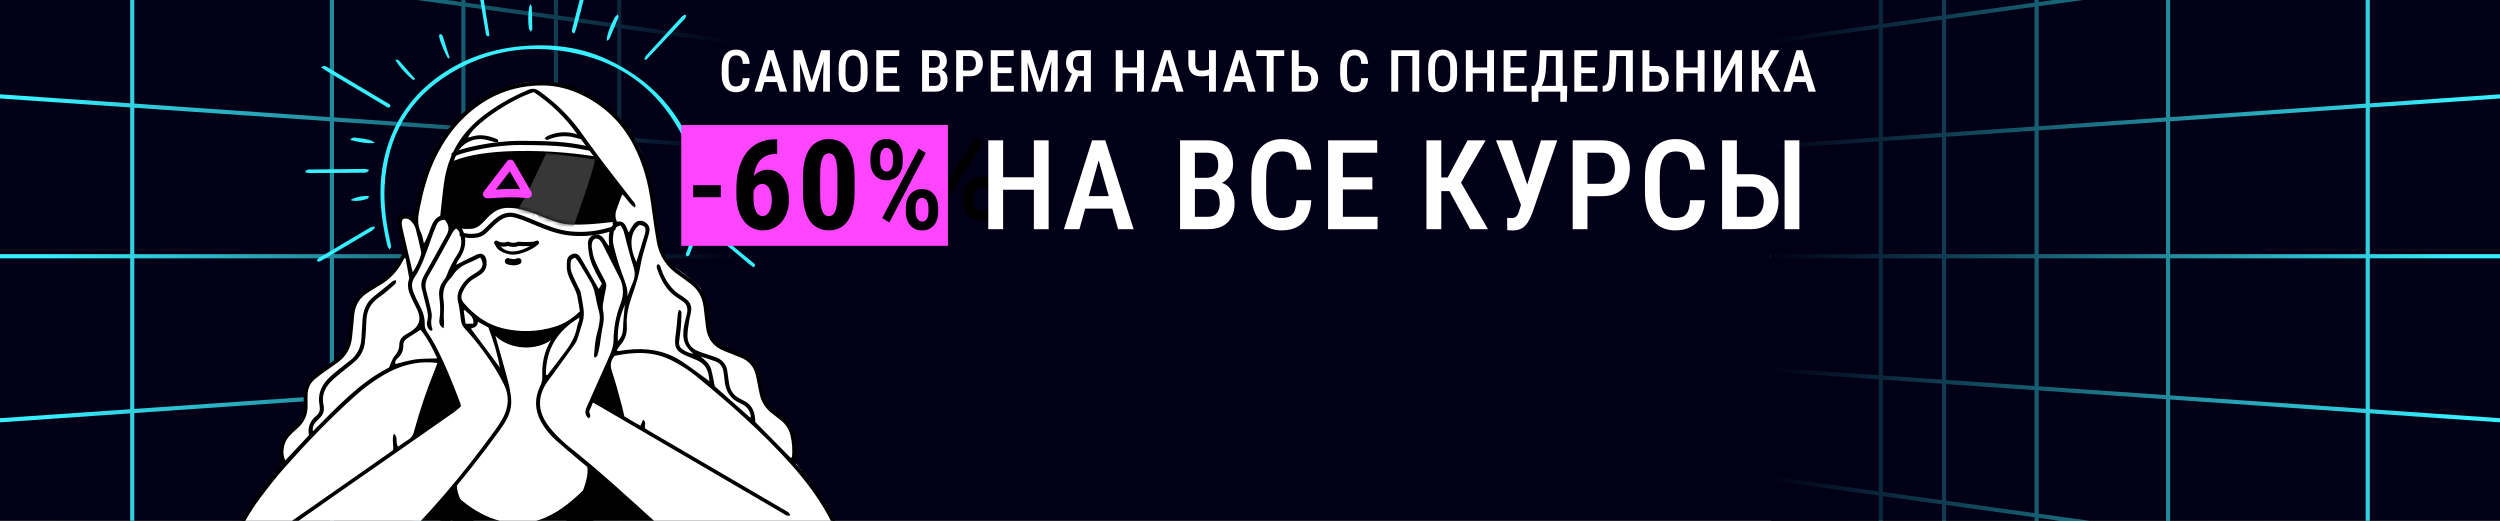 <?xml version="1.0" encoding="UTF-8"?> <svg xmlns="http://www.w3.org/2000/svg" width="600" height="125" viewBox="0 0 600 125" fill="none"><rect x="0" y="0" width="600" height="125" fill="#808080" stroke="none"/> <g clip-path="url(#clip0_526_418)"> <rect width="600" height="125" fill="#020016"></rect> <line x1="-102" y1="61.498" x2="175" y2="61.498" stroke="#37F0FF"></line> <line y1="-0.5" x2="277.286" y2="-0.5" transform="matrix(0.998 0.069 -0.04 0.999 -102 16.582)" stroke="#37F0FF"></line> <line y1="-0.5" x2="278.139" y2="-0.5" transform="matrix(0.99 0.138 -0.079 0.997 -100.831 -28)" stroke="#37F0FF"></line> <line y1="-0.5" x2="278.139" y2="-0.5" transform="matrix(0.99 -0.138 -0.079 -0.997 -100.831 152.773)" stroke="#37F0FF"></line> <line y1="-0.5" x2="277.286" y2="-0.5" transform="matrix(0.998 -0.069 -0.04 -0.999 -102 107.415)" stroke="#37F0FF"></line> <line x1="31.741" y1="-1.683" x2="31.741" y2="125.259" stroke="#37F0FF"></line> <line x1="79.66" y1="-1.683" x2="79.66" y2="125.259" stroke="#37F0FF"></line> <line x1="111.217" y1="-1.683" x2="111.217" y2="125.259" stroke="#37F0FF"></line> <line x1="133.424" y1="-1.683" x2="133.424" y2="125.259" stroke="#37F0FF"></line> <line x1="148.618" y1="-1.683" x2="148.618" y2="125.259" stroke="#37F0FF"></line> <rect x="10.203" y="-1.683" width="164.797" height="126.942" fill="url(#paint0_linear_526_418)"></rect> <path d="M145.894 14.325C139.288 11.205 132.205 10.421 124.95 11.11C117.976 11.771 111.552 13.971 105.774 17.96C98.999 22.634 94.565 28.957 92.473 36.928C90.545 44.333 91.243 51.668 92.959 58.985C93.025 59.264 93.259 59.502 93.506 59.908C93.693 59.56 93.88 59.369 93.88 59.198C93.818 58.736 93.728 58.277 93.611 57.826C92.675 53.468 92.078 49.073 92.312 44.606C92.928 32.837 98.06 23.664 108.211 17.529C116.892 12.286 126.367 10.704 136.276 12.445C150.637 14.969 160.303 23.451 165.69 36.859C167.749 41.983 168.389 47.369 167.142 52.822C166.581 55.271 165.688 57.644 164.956 60.054C164.816 60.513 164.366 60.946 164.799 61.502C165.36 61.56 165.482 61.127 165.626 60.753C166.152 59.354 166.714 57.966 167.172 56.547C168.649 51.977 169.181 47.294 168.213 42.573C165.514 29.427 157.95 20.014 145.894 14.325Z" fill="#37F0FF"></path> <path d="M82.556 19.545C85.803 21.479 89.045 23.419 92.3 25.339C92.705 25.577 93.098 26.073 93.672 25.635C93.779 24.989 93.229 24.869 92.858 24.648C88.094 21.799 83.325 18.957 78.55 16.123C78.35 16.004 78.148 15.826 77.936 15.809C77.725 15.792 77.502 15.946 77.032 16.114C77.612 16.522 77.968 16.803 78.342 17.035C79.746 17.88 81.154 18.704 82.556 19.545Z" fill="#37F0FF"></path> <path d="M115.724 2.807C115.984 4.375 116.219 5.946 116.512 7.504C116.599 7.955 116.497 8.569 117.179 8.762C117.289 8.663 117.484 8.558 117.473 8.485C116.665 3.367 115.845 -1.746 115.013 -6.852C114.957 -7.193 114.785 -7.515 114.611 -8C113.826 -7.449 114.115 -6.908 114.188 -6.451C114.684 -3.361 115.208 -0.279 115.724 2.807Z" fill="#37F0FF"></path> <path d="M88.864 54.602C84.759 57.01 80.663 59.433 76.578 61.871C76.34 62.012 76.194 62.308 76.016 62.517C76.458 63.016 76.785 62.759 77.098 62.574C81.156 60.18 85.212 57.781 89.265 55.375C89.545 55.21 89.748 54.914 89.985 54.68L89.815 54.362C89.497 54.439 89.134 54.442 88.864 54.602Z" fill="#37F0FF"></path> <path d="M137.83 8.054C138.002 7.601 138.191 7.198 138.309 6.773C138.661 5.515 138.99 4.249 139.314 2.983C140.035 0.179 140.749 -2.63 141.456 -5.444C141.557 -5.852 141.903 -6.349 141.057 -6.714C140.868 -6.32 140.703 -5.915 140.561 -5.502C140.112 -3.882 139.683 -2.257 139.264 -0.633C138.624 1.854 137.996 4.344 137.364 6.833C137.255 7.281 137.014 7.745 137.83 8.054Z" fill="#37F0FF"></path> <path d="M74.676 41.538C78.73 41.519 82.786 41.492 86.843 41.457C87.214 41.476 87.587 41.45 87.953 41.38C88.157 41.328 88.31 41.082 88.61 40.818C88.179 40.685 87.926 40.538 87.674 40.539C83.151 40.572 78.63 40.619 74.111 40.682C73.839 40.682 73.568 40.886 73.296 40.994C73.323 41.142 73.347 41.288 73.371 41.436C73.808 41.468 74.242 41.539 74.676 41.538Z" fill="#37F0FF"></path> <path d="M155.107 14.344C158.15 11.131 161.183 7.907 164.205 4.672C164.43 4.43 164.557 4.095 164.73 3.803L164.393 3.485C164.114 3.672 163.784 3.827 163.56 4.071C160.71 7.161 157.869 10.261 155.037 13.37C154.85 13.582 154.762 13.895 154.605 14.206C154.862 14.281 155.064 14.397 155.107 14.344Z" fill="#37F0FF"></path> <path d="M183.496 40.693C176.537 40.118 171.079 40.004 169.871 40.577C170.42 40.764 170.689 40.929 170.972 40.951C171.62 41.02 172.282 41.032 172.926 41.062C176.419 41.228 179.912 41.401 183.408 41.554C183.829 41.573 184.353 41.762 184.584 41.18C184.363 40.642 183.902 40.727 183.496 40.693Z" fill="#37F0FF"></path> <path d="M180.86 63.134C177.545 60.398 174.225 57.667 170.901 54.941C170.687 54.768 170.36 54.736 170.015 54.615C169.995 54.894 169.927 55.092 169.985 55.143C173.23 57.889 176.477 60.622 179.728 63.341C180.102 63.654 180.527 63.903 180.9 64.169C181.446 63.649 181.156 63.379 180.86 63.134Z" fill="#37F0FF"></path> <path d="M99.383 19.286C99.443 19.12 99.595 18.882 99.541 18.82C98.263 17.34 96.968 15.874 95.655 14.423C95.546 14.305 95.256 14.354 94.854 14.298C95.498 15.695 98.328 18.762 99.383 19.286Z" fill="#37F0FF"></path> <path d="M146.279 9.294C147.02 7.586 147.742 5.869 148.445 4.142C148.497 4.017 148.368 3.816 148.258 3.447C147.941 3.769 147.679 3.942 147.546 4.183C146.369 6.339 145.517 8.741 145.632 9.829C145.967 9.567 146.21 9.466 146.279 9.294Z" fill="#37F0FF"></path> <path d="M127.398 7.638C127.595 7.297 127.76 7.146 127.758 6.996C127.733 5.188 127.69 3.378 127.629 1.565C127.629 1.419 127.441 1.28 127.254 1.003C126.783 1.9 126.637 4.964 126.927 6.745C126.975 7.011 127.187 7.245 127.398 7.638Z" fill="#37F0FF"></path> <path d="M107.601 14.065C107.707 13.99 107.921 13.878 107.909 13.841C107.432 12.292 106.944 10.749 106.431 9.213C106.294 8.799 106.272 8.264 105.566 8.149C105.499 8.337 105.347 8.539 105.379 8.711C105.515 9.835 107.065 13.515 107.601 14.065Z" fill="#37F0FF"></path> <path d="M175.436 32.489C173.379 32.45 171.322 32.584 169.287 32.89C169.263 33.021 169.241 33.15 169.218 33.281C169.405 33.393 169.592 33.612 169.763 33.605C171.438 33.521 173.113 33.418 174.785 33.266C174.948 33.251 175.084 32.923 175.436 32.489Z" fill="#37F0FF"></path> <path d="M84.04 33.592C86.109 34.077 87.982 34.529 89.97 34.313C89.369 33.645 88.098 33.336 85.51 33.075C85.087 33.032 84.598 32.811 84.04 33.592Z" fill="#37F0FF"></path> <path d="M176.146 48.199C175.547 47.637 172.825 46.701 171.584 46.598C171.365 46.581 171.129 46.763 170.852 46.873C171.453 47.435 174.171 48.371 175.416 48.474C175.635 48.491 175.869 48.307 176.146 48.199Z" fill="#37F0FF"></path> <path d="M84.136 48.008C84.903 48.4 86.878 48.231 88.173 47.692C88.36 47.615 88.462 47.343 88.639 47.115C87.483 46.849 85.163 47.313 84.136 48.008Z" fill="#37F0FF"></path> <path d="M129.171 19.663C115.219 19.663 105.116 32.291 101.508 44.319L100.305 49.731L99.704 53.339L97.298 52.136H96.697L96.096 53.339L97.298 60.556C96.497 61.959 94.171 65.006 93.69 65.968C93.209 66.93 89.28 69.175 87.075 70.178C86.674 70.779 85.752 72.343 85.271 73.786C84.79 75.229 83.868 80 83.467 82.205L82.264 85.212L78.055 88.219L74.446 91.827C73.965 92.308 73.444 95.235 73.244 96.638C73.043 98.041 72.642 100.847 72.041 101.449C71.701 101.789 69.836 104.055 68.433 105.057C68.232 105.458 68.312 106.5 67.831 107.462C67.35 108.425 67.831 110.67 68.433 111.672L62.419 118.888L57.007 127.909L54.601 135.125C54.401 136.729 54.12 140.778 57.007 144.146C59.893 147.514 63.221 148.356 64.223 148.356C66.428 148.155 71.199 147.634 72.642 147.153C74.086 146.672 78.856 144.146 81.061 142.943L88.879 137.531L159.841 128.51L162.848 130.916C165.654 133.321 172.47 138.734 177.28 141.139C182.091 143.545 188.506 144.948 191.112 145.349L194.119 144.747L197.126 144.146L200.133 142.943L201.335 139.936L202.538 136.328C204.462 133.442 199.331 123.499 196.524 118.888L190.511 110.469V104.456C190.511 103.493 188.506 101.248 187.504 100.246C186.501 99.444 184.377 97.6 183.896 96.638C183.414 95.676 182.893 94.232 182.693 93.631C182.292 92.027 181.25 88.459 180.287 87.016C179.325 85.573 176.679 84.811 175.476 84.61C174.675 84.009 172.71 82.686 171.267 82.205C169.824 81.724 169.463 77.594 169.463 75.59C169.062 73.986 168.26 70.538 168.26 69.576C168.26 68.614 163.449 65.166 161.044 63.562L158.037 58.752L156.233 46.123L153.827 36.501C151.422 30.888 143.123 19.663 129.171 19.663Z" fill="white"></path> <path d="M119.208 58.241C119.384 58.365 119.61 58.453 119.724 58.616C120.986 60.453 122.802 60.597 124.701 60.114C125.765 59.844 126.749 59.255 127.762 58.803C128.121 58.64 128.269 58.273 128.866 57.96C128.771 58.478 129.144 58.209 129.144 58.516C129.144 59.073 124.927 61.641 122.186 61.021C121.054 60.765 119.685 60.277 119.086 59.255C118.946 59.015 118.29 57.96 118.847 57.96L119.208 58.241Z" fill="black"></path> <path d="M133.59 41.251C133.965 41.33 134.303 41.311 134.526 41.459C135.919 42.41 137.323 42.29 138.771 41.616C139.114 41.457 139.479 41.071 139.894 41.524C139.498 42.431 138.077 43.146 136.675 43.152C135.307 43.157 134.071 42.448 133.59 41.251Z" fill="black"></path> <path d="M113.364 42.376C113.878 42.685 114.154 42.794 114.358 42.979C115.421 43.957 116.14 44.032 117.281 43.198C117.656 42.927 117.948 42.549 118.32 42.281C118.53 42.131 118.829 42.11 119.213 41.992C118.652 43.639 116.952 44.85 115.576 44.757C114.513 44.682 113.751 43.966 113.364 42.376Z" fill="black"></path> <path d="M201.327 126.849C199.416 122.606 196.917 118.72 194.055 115.064C193.05 113.778 191.996 112.525 191.038 111.336C191.038 109.746 191.084 108.252 191.028 106.761C190.914 103.798 189.838 101.311 187.317 99.576C186.854 99.257 186.431 98.886 185.98 98.553C184.523 97.499 183.529 95.923 183.204 94.154C182.963 92.963 182.712 91.772 182.515 90.575C182.027 87.622 180.368 85.676 177.557 84.684C176.808 84.418 176.071 84.122 175.335 83.828C174.731 83.581 174.133 83.319 173.538 83.043C171.891 82.294 170.871 81.017 170.566 79.229C170.313 77.898 170.138 76.554 170.04 75.203C169.84 71.439 168.327 68.461 165.082 66.435C164.447 66.04 163.876 65.551 163.257 65.124C162.04 64.325 160.998 63.289 160.191 62.078C159.383 60.867 158.828 59.505 158.558 58.075C158.079 55.697 157.697 53.292 157.416 50.884C157.014 47.395 156.481 43.938 155.417 40.584C153.626 34.903 150.817 29.856 146.212 25.949C141.969 22.35 137.145 19.998 131.537 19.629C124.303 19.153 117.912 21.425 112.344 26.02C108.681 29.043 105.961 32.818 103.846 37.045C101.864 41.007 100.688 45.228 99.883 49.564C99.724 50.423 99.563 51.279 99.385 52.228C98.886 51.998 98.524 51.798 98.142 51.667C96.503 51.105 95.44 51.89 95.494 53.605C95.503 53.886 95.539 54.165 95.602 54.438C95.954 55.987 96.301 57.536 96.686 59.075C96.856 59.66 96.81 60.286 96.557 60.839C95.316 63.588 93.592 65.912 90.955 67.481C89.789 68.172 88.636 68.882 87.501 69.626C85.553 70.905 84.407 72.712 84.143 75.038C83.956 76.755 83.769 78.474 83.649 80.199C83.462 82.888 82.324 85.032 80.093 86.566C79.207 87.177 78.309 87.763 77.431 88.386C76.634 88.948 75.831 89.523 75.08 90.152C74.402 90.696 73.855 91.384 73.478 92.168C73.102 92.951 72.906 93.809 72.905 94.678C72.89 95.66 72.879 96.641 72.871 97.622C72.888 98.444 72.719 99.259 72.378 100.007C72.037 100.755 71.532 101.416 70.9 101.943C70.339 102.431 69.807 102.961 69.255 103.467C67.703 104.888 67.043 106.68 67.119 108.748C67.157 109.718 67.322 110.686 67.43 111.701C67.082 112.113 66.725 112.542 66.361 112.967C62.96 116.961 59.829 121.149 57.416 125.83C56.063 128.452 54.956 131.169 54.288 134.07C52.647 141.186 58.133 149.956 67.746 148.799C71.095 148.394 74.193 147.301 77.169 145.803C80.937 143.894 84.368 141.465 87.666 138.844C88.02 138.561 88.394 138.304 88.868 137.956C89.008 138.645 89.128 139.181 89.225 139.72C90.127 144.838 92.958 148.484 97.605 150.769C100.389 152.125 103.438 152.847 106.534 152.881C109.568 152.934 112.606 152.804 115.642 152.775C117.888 152.754 120.134 152.705 122.367 152.775C127.503 152.943 132.638 153.267 137.772 153.349C141.516 153.409 145.259 153.112 148.816 151.771C154.876 149.484 158.858 145.269 160.331 138.875C160.859 136.581 160.874 134.239 160.619 131.898C160.531 131.098 160.415 130.302 160.387 129.276C160.971 129.757 161.323 130.048 161.682 130.342C165.259 133.357 168.932 136.243 172.885 138.754C176.441 141.014 180.148 142.984 184.166 144.318C186.482 145.085 188.846 145.628 191.279 145.771C196.988 146.083 200.966 143.759 202.669 138.151C202.911 137.294 203.069 136.416 203.142 135.529C203.457 132.447 202.566 129.604 201.327 126.849ZM100.754 49.826C101.609 45.599 102.721 41.461 104.649 37.577C106.408 34.03 108.617 30.801 111.496 28.069C116.737 23.086 122.976 20.483 130.236 20.507C133.605 20.518 136.797 21.382 139.812 22.865C145.186 25.505 149.262 29.483 152.041 34.798C154.343 39.197 155.597 43.912 156.258 48.813C156.675 51.912 157.1 55.013 157.643 58.092C158.242 61.476 160.041 64.126 162.906 66.049C163.842 66.672 164.718 67.371 165.621 68.036C167.539 69.442 168.595 71.347 168.876 73.697C169.063 75.229 169.25 76.757 169.413 78.289C169.714 81.218 171.182 83.244 173.959 84.294C175.225 84.774 176.469 85.304 177.731 85.793C179.822 86.611 181.05 88.133 181.475 90.326C181.74 91.7 182.015 93.073 182.298 94.446C182.68 96.4 183.789 98.136 185.4 99.304C186.111 99.836 186.807 100.386 187.496 100.946C188.632 101.866 189.423 103.143 189.742 104.57C190.13 106.275 190.242 108.031 190.076 109.772C189.997 109.804 189.915 109.829 189.832 109.847C189.785 109.852 189.737 109.841 189.697 109.815C186.91 106.991 184.125 104.164 181.274 101.28C181.252 100.95 181.248 100.531 181.194 100.115C180.958 98.336 180.179 96.931 178.48 96.143C178.184 96.004 177.905 95.83 177.611 95.688C176.926 95.378 176.33 94.9 175.878 94.298C175.426 93.697 175.133 92.991 175.026 92.246C174.85 91.235 174.706 90.216 174.583 89.195C174.367 87.429 173.385 86.302 171.743 85.716C170.994 85.448 170.231 85.231 169.482 84.967C168.776 84.725 168.063 84.497 167.378 84.203C165.853 83.549 165.022 82.33 164.993 80.706C164.975 79.51 165.211 78.302 165.385 77.107C165.504 76.278 165.759 75.467 165.871 74.637C166.042 73.42 165.574 72.442 164.593 71.712C164.302 71.476 163.998 71.258 163.681 71.058C161.149 69.611 159.68 67.347 158.717 64.674C158.556 64.227 158.601 63.611 157.894 63.392C157.426 63.807 157.624 64.227 157.75 64.605C158.697 67.468 160.117 69.995 162.803 71.607C163.043 71.749 163.26 71.935 163.502 72.075C164.823 72.841 165.218 73.965 164.829 75.414C164.642 76.137 164.454 76.862 164.299 77.592C164.157 78.23 164.061 78.877 164.011 79.528C163.872 81.91 164.428 83.163 166.425 84.914C165.4 84.762 164.432 84.344 163.618 83.703C163.377 83.511 163.192 83.26 163.08 82.974C162.968 82.688 162.933 82.377 162.979 82.073C163.096 80.912 163.298 79.761 163.399 78.6C163.496 77.476 163.524 76.364 163.554 75.246C163.563 74.886 163.563 74.47 162.906 74.409C162.809 74.682 162.733 74.962 162.68 75.248C162.504 76.869 162.418 78.506 162.176 80.117C161.675 83.476 162.176 84.409 165.359 85.669C166.053 85.944 166.749 86.218 167.427 86.528C169.467 87.465 170.154 89.178 170.244 91.497C169.735 91.122 169.379 90.834 169.014 90.572C167.116 89.214 165.271 87.763 163.305 86.525C159.339 84.027 154.957 83.424 150.371 83.984C149.675 84.068 148.982 84.171 148.288 84.253C148.25 84.253 148.209 84.208 148.007 84.085C148.258 83.673 148.533 83.277 148.831 82.897C149.993 81.566 150.564 80.062 150.435 78.268C150.248 75.551 150.996 72.98 151.874 70.465C152.638 68.259 153.353 66.071 153.71 63.738C154.034 61.629 154.777 59.586 155.333 57.513C155.52 56.837 155.756 56.17 155.857 55.483C156.013 54.414 155.449 53.538 154.468 53.148C153.546 52.773 152.67 53.015 152.007 53.914C151.605 54.461 151.311 55.088 150.884 55.817C150.233 54.506 150.064 52.82 148.061 53.215C147.654 52.352 147.602 51.364 147.917 50.463C148.32 49.184 148.842 47.942 149.332 46.637C150.438 47.549 151.017 49 152.411 49.837C152.696 48.931 152.2 48.616 151.912 48.243C149.478 45.103 147.006 41.994 144.612 38.831C142.74 36.374 140.967 33.856 139.155 31.359C136.464 27.655 133.182 24.564 129.473 21.897C128.565 21.245 127.773 21.148 126.757 21.578C122.693 23.307 118.895 25.451 115.434 28.223C110.501 32.181 107.565 37.278 106.625 43.511C106.219 46.187 105.993 48.89 105.658 51.802C104.145 52.403 103.629 53.98 103.062 55.519C102.7 56.5 102.354 57.489 101.738 58.44C101.512 57.558 101.433 56.599 101.029 55.819C100.016 53.831 100.346 51.85 100.754 49.826ZM180.061 100.246L171.537 92.688C171.251 91.294 171.045 89.959 170.687 88.665C170.313 87.296 169.237 86.448 168.161 85.549C169.344 85.939 170.54 86.298 171.706 86.731C172.872 87.163 173.48 88.042 173.636 89.264C173.722 89.912 173.836 90.558 173.888 91.208C174.096 93.791 175.208 95.744 177.673 96.794C179.053 97.383 179.988 98.343 180.192 99.892C180.202 99.967 180.134 100.051 180.061 100.246ZM146.219 59.103C145.999 58.87 145.791 58.626 145.596 58.371C145.39 58.06 145.233 57.715 145.016 57.41C144.336 56.453 143.573 56.131 142.622 56.377C141.729 56.605 141.074 57.352 141.106 58.481C141.137 59.689 141.306 60.89 141.607 62.06C141.884 63.133 142.377 64.165 142.858 65.172C143.318 66.139 143.887 67.056 144.458 68.077L143.694 69.362C143.474 68.972 143.32 68.714 143.18 68.459C141.924 66.275 140.685 64.081 139.399 61.905C139.007 61.245 138.446 60.687 137.566 60.914C136.718 61.133 136.142 61.759 136.078 62.599C136.005 63.607 135.975 64.684 136.254 65.633C136.628 66.869 137.325 68.002 137.856 69.191C138.141 69.769 138.365 70.373 138.526 70.996C138.79 72.221 138.962 73.467 139.172 74.708C137.392 76.448 135.414 77.731 133.091 78.429C129.093 79.656 124.84 79.789 120.772 78.817C116.881 77.897 113.847 75.676 111.294 72.688C110.646 71.927 110.592 71.066 110.974 70.201C111.589 68.809 112.471 67.62 113.823 66.83C114.347 66.525 114.869 66.216 115.365 65.867C116.57 65.025 116.954 63.826 116.731 62.423C116.522 61.099 115.623 60.568 114.399 61.112C112.791 61.843 111.217 62.674 109.476 63.547C109.676 62.742 110.165 62.236 110.508 61.674C111.541 59.961 111.988 58.154 111.406 56.178C111.317 55.863 111.203 55.556 111.065 55.258C110.463 53.991 109.942 53.74 108.647 53.991L106.833 51.096C106.942 46.573 107.483 41.721 109.502 37.144C110.073 35.834 111.074 34.758 112.34 34.095C113.606 33.431 115.06 33.221 116.462 33.498C117.194 33.633 117.901 33.893 118.625 34.071C118.915 34.124 119.209 34.158 119.503 34.172C119.747 33.545 119.355 33.423 119.015 33.277C117.059 32.474 115.069 32.153 113.005 32.843C112.827 32.903 112.653 32.966 112.475 33.019C112.431 33.021 112.386 33.017 112.344 33.005C113.487 30.071 122.189 24.017 128.106 22.101C132.037 24.768 135.55 27.964 138.553 32.247C135.973 31.419 133.746 31.685 131.575 32.549C131.269 32.67 131.013 32.923 130.727 33.129C131.195 33.878 131.663 33.459 132.037 33.326C133.663 32.711 135.424 32.542 137.138 32.837C137.869 32.972 138.586 33.187 139.421 33.399C139.67 33.736 139.983 34.148 140.28 34.55C142.607 37.655 144.862 40.815 147.288 43.839C148.269 45.062 148.336 46.257 148.014 47.622C147.94 47.892 147.845 48.157 147.728 48.412C146.659 51.077 146.657 51.077 147.116 53.957C145.924 55.333 146.064 57.083 146.219 59.103ZM139.06 76.221C139.048 76.434 139.022 76.645 138.981 76.854C138.826 77.392 138.586 77.91 138.495 78.457C138.047 81.079 136.593 83.171 135.034 85.218C133.799 86.833 132.568 88.451 131.339 90.072L131.017 89.884C130.998 83.821 133.759 79.379 139.06 76.221ZM114.71 77.231L117.205 78.588C118.375 81.691 119.41 84.905 119.958 88.199L113.023 78.867C113.778 78.63 114.625 78.41 114.71 77.231ZM111.737 77.693C111.582 76.57 111.436 75.547 111.288 74.51L111.58 74.425C112.391 75.38 113.826 75.924 113.589 77.686L111.737 77.693ZM147.275 55.755C147.397 54.946 147.897 54.315 148.96 54.096C149.201 54.553 149.521 55.002 149.686 55.504C149.959 56.343 150.113 57.221 150.347 58.075C150.875 60.006 151.35 61.957 151.983 63.854C152.421 65.165 152.488 66.373 151.925 67.65C151.423 68.783 151.03 69.963 150.59 71.122C150.738 69.01 149.841 67.223 149.168 65.349C148.388 63.156 147.734 60.92 147.21 58.652C146.991 57.74 147.135 56.708 147.275 55.755ZM153.527 53.968C154.837 54.275 155.034 54.541 154.867 55.74C154.857 55.833 154.841 55.925 154.818 56.015C154.13 58.287 153.439 60.556 152.728 62.895C150.742 58.693 151.455 55.33 153.527 53.968ZM150.055 72.987C149.995 73.324 149.907 73.658 149.879 73.997C149.748 75.564 149.57 77.131 149.534 78.703C149.506 79.918 149.192 80.969 148.277 81.856C148.156 78.8 148.766 75.76 150.055 72.987ZM96.617 54.922C96.448 54.172 96.26 53.367 96.692 52.562C97.628 52.245 98.333 52.637 98.882 53.311C99.276 53.772 99.575 54.306 99.76 54.884C100.245 56.676 100.639 58.496 101.046 60.315C101.111 60.587 101.106 60.872 101.031 61.142C100.576 62.633 99.908 64.049 99.048 65.349C98.191 61.699 97.377 58.317 96.617 54.922ZM69.309 104.808C69.891 104.137 70.528 103.515 71.213 102.95C73.085 101.407 73.927 99.441 73.817 97.032C73.783 96.283 73.817 95.534 73.826 94.785C73.817 94.056 73.97 93.335 74.276 92.674C74.582 92.012 75.032 91.428 75.593 90.963C76.411 90.274 77.296 89.652 78.167 89.029C79.189 88.291 80.248 87.603 81.251 86.841C83.177 85.373 84.218 83.386 84.486 80.999C84.69 79.188 84.845 77.373 85.008 75.558C85.22 73.203 86.337 71.414 88.344 70.176C89.218 69.637 90.081 69.073 90.964 68.568C93.431 67.186 95.429 65.1 96.703 62.575C96.808 62.373 96.933 62.18 97.049 61.983H97.343C97.617 63.481 97.895 64.995 98.161 66.5C98.201 66.686 98.195 66.879 98.144 67.062C97.6 68.657 98.105 70.105 98.76 71.525C99.191 72.461 99.675 73.365 100.121 74.291C101.199 76.538 100.636 78.36 98.487 79.63C98.084 79.867 97.68 80.102 97.281 80.345C96.381 80.895 95.846 81.674 95.833 82.753C95.82 83.778 95.443 84.575 94.749 85.375C94.144 86.07 93.894 87.075 93.36 88.214C86.359 91.746 80.909 97.699 75.078 103.512C74.966 102.555 75.222 101.95 75.679 101.416C75.983 101.061 76.308 100.725 76.653 100.409C77.588 99.538 77.936 98.491 77.648 97.237C77.169 95.139 77.822 93.326 79.224 91.806C80.138 90.819 81.233 89.997 82.268 89.126C83.267 88.285 84.327 87.515 85.3 86.641C86.598 85.465 87.412 83.849 87.584 82.105C87.704 81.087 87.771 80.06 87.838 79.034C87.889 78.285 87.9 77.536 87.939 76.787C88.063 74.433 89.079 72.624 91.06 71.285C92.252 70.48 93.325 69.487 94.418 68.541C94.742 68.26 95.206 67.98 94.998 67.231C94.715 67.33 94.403 67.36 94.195 67.523C92.698 68.714 91.252 69.968 89.736 71.135C87.876 72.562 87.159 74.506 87.003 76.742C86.897 78.279 86.826 79.821 86.725 81.358C86.678 82.343 86.421 83.307 85.972 84.185C85.522 85.062 84.889 85.833 84.117 86.446C83.213 87.184 82.258 87.86 81.358 88.603C80.422 89.377 79.458 90.132 78.629 91.01C76.963 92.776 76.215 94.892 76.695 97.323C76.883 98.296 76.72 99.092 75.962 99.718C74.464 100.948 73.775 102.484 74.139 104.45C72.239 106.478 70.358 108.482 68.465 110.499C67.634 108.858 67.99 106.345 69.309 104.808ZM96.804 82.759C96.784 81.892 97.353 81.422 98.01 81.01C98.955 80.416 99.893 79.811 100.939 79.137C102.599 81.197 103.808 83.54 104.935 86.012C103.103 86.085 101.414 86.032 99.763 86.253C98.159 86.471 96.591 86.967 94.929 87.36C94.695 86.813 95.031 86.339 95.434 85.989C96.433 85.128 96.834 84.045 96.804 82.759ZM92.746 133.269C89.19 136.585 85.437 139.675 81.349 142.332C78.008 144.509 74.517 146.376 70.621 147.379C68.284 147.98 65.918 148.196 63.541 147.726C58.498 146.73 54.648 141.546 54.955 136.252C55.069 134.267 55.614 132.389 56.31 130.548C57.781 126.699 59.781 123.075 62.251 119.778C64.201 117.156 66.215 114.566 68.387 112.128C73.706 106.158 79.234 100.384 85.203 95.051C87.354 93.106 89.7 91.387 92.203 89.924C95.717 87.897 99.458 86.74 103.559 86.984C103.969 87.008 104.379 87.051 104.975 87.102C104.778 87.663 104.666 88.002 104.527 88.343C102.495 93.318 100.766 98.412 99.352 103.596C99.118 104.458 98.721 105.094 97.944 105.562C97.115 106.057 96.344 106.652 95.559 107.195C94.811 106.259 95.644 104.967 94.53 104.077C94.008 105.422 94.494 106.665 94.358 108.01C94.028 108.248 93.626 108.549 93.21 108.84C85.049 114.535 76.89 120.233 68.731 125.933C67.756 126.615 66.822 127.263 65.549 127.057C65.362 127.025 65.135 127.168 64.737 127.287C65.031 127.563 65.186 127.849 65.375 127.864C66.498 128.012 67.518 127.9 68.538 127.181C77.86 120.619 87.204 114.087 96.572 107.585C100.71 104.698 104.847 101.81 108.982 98.918C109.579 98.497 110.105 97.982 110.594 97.559C110.599 97.361 110.582 97.164 110.543 96.971C108.692 92.077 106.775 87.212 104.312 82.588C103.753 81.563 103.138 80.568 102.472 79.609C102.099 79.08 101.911 78.443 101.937 77.796C101.948 76.872 101.801 75.953 101.502 75.079C101.098 73.94 100.467 72.886 99.953 71.785C99.659 71.15 99.382 70.504 99.14 69.849C98.728 68.725 98.796 67.622 99.46 66.622C101.265 63.901 102.225 60.817 103.309 57.781C103.75 56.551 104.185 55.313 104.714 54.12C105.186 53.058 105.6 52.845 106.74 52.745C107.726 53.916 107.908 55.054 107.221 56.303C105.448 59.539 103.664 62.774 101.845 65.981C101.24 67.045 100.922 68.101 101.24 69.322C101.643 70.858 101.989 72.409 102.388 73.942C102.667 74.997 102.857 76.028 102.528 77.115C102.294 77.89 102.551 78.6 103.078 79.188C103.2 79.323 103.464 79.33 103.64 79.388C103.73 79.229 103.827 79.128 103.812 79.075C103.47 78.215 103.39 77.272 103.582 76.365C103.711 75.665 103.548 74.88 103.395 74.161C103.063 72.663 102.663 71.165 102.272 69.667C101.933 68.371 102.195 67.259 102.889 66.081C104.72 62.985 106.395 59.8 108.14 56.654C108.495 56.015 108.78 55.315 109.461 54.852C110.18 55.288 110.373 55.976 110.53 56.633C110.72 57.359 110.757 58.117 110.639 58.858C110.521 59.6 110.25 60.309 109.845 60.94C108.736 62.617 107.821 64.413 107.116 66.296C106.962 66.723 106.637 67.092 106.367 67.472C105.606 68.498 105.263 69.776 105.409 71.045C105.618 72.856 105.783 74.656 105.48 76.476C105.343 77.279 105.384 78.161 106.431 78.796C106.507 78.489 106.558 78.176 106.582 77.86C106.582 77.171 106.509 76.48 106.504 75.8C106.493 74.639 106.663 73.452 106.479 72.32C106.148 70.285 106.489 68.521 107.936 67.008C108.232 66.708 108.498 66.38 108.729 66.028C109.626 64.637 110.893 63.747 112.413 63.139C113.392 62.745 114.326 62.236 115.251 61.792C116.087 62.981 115.999 64.04 115.05 64.865C114.574 65.255 114.063 65.6 113.523 65.895C112.428 66.532 111.5 67.421 110.818 68.489C110.036 69.703 109.551 70.924 109.939 72.439C110.304 73.88 110.427 75.386 110.625 76.867C110.728 77.654 111.08 78.387 111.629 78.959C114.406 81.998 116.889 85.293 119.045 88.8C119.7 89.877 120.303 90.987 120.874 92.111C122.298 94.92 122.154 97.708 120.636 100.424C120.062 101.441 119.426 102.422 118.734 103.362C110.936 114.089 102.459 124.22 92.746 133.269ZM107.136 90.854L109.742 97.313L104.074 101.261C104.552 97.62 105.633 94.225 107.127 90.854H107.136ZM124.961 144.347C123.902 142.943 122.923 141.617 121.918 140.312C120.913 139.007 119.917 137.724 118.882 136.456C117.819 135.153 116.733 133.867 115.625 132.6C114.517 131.333 113.379 130.091 112.213 128.874C111.09 127.689 109.937 126.529 108.756 125.394C107.552 124.233 106.303 123.117 105.038 121.948C105.413 121.51 105.706 121.152 106.01 120.806C110.957 115.128 115.63 109.234 120.027 103.124C121.371 101.252 122.569 99.27 122.691 96.894C122.747 95.75 122.569 94.573 122.362 93.439C122.118 92.113 121.748 90.817 121.392 89.506C120.578 86.534 119.741 83.57 118.908 80.603C118.908 80.585 118.897 80.564 118.891 80.543C119.316 81.028 119.814 81.442 120.368 81.77C121.437 82.422 122.611 82.885 123.837 83.139C126.291 83.665 128.954 83.405 131.206 82.261C131.574 82.072 131.922 81.846 132.243 81.585C130.678 84.206 130.013 87.111 130.154 90.251C130.188 91.132 129.995 92.007 129.592 92.791C128.263 95.6 128.336 98.392 129.806 101.137C130.781 102.902 132.058 104.483 133.579 105.806C135.385 107.429 137.265 108.969 139.123 110.536C140.982 112.104 142.846 113.658 144.709 115.218C144.993 115.454 145.284 115.682 145.6 115.935C138.706 125.43 131.897 134.799 124.952 144.347H124.961ZM202.079 136.81C200.956 142.301 197.252 145.147 191.661 144.876C188.593 144.726 185.671 143.969 182.819 142.876C178.339 141.155 174.257 138.714 170.349 135.962C165.525 132.563 161.067 128.714 156.702 124.759C150.19 118.858 143.721 112.911 136.836 107.437C135.635 106.469 134.496 105.426 133.428 104.313C132.577 103.446 131.809 102.5 131.135 101.489C129.076 98.358 129.106 95.169 131.11 92.014C131.586 91.264 132.162 90.585 132.685 89.868C134.442 87.448 136.203 85.03 137.939 82.594C138.232 82.175 138.463 81.716 138.624 81.231C139.021 80.036 139.346 78.815 139.736 77.615C140.125 76.459 140.227 75.225 140.031 74.021C139.818 72.729 139.64 71.431 139.367 70.154C139.264 69.671 138.936 69.238 138.727 68.775C138.182 67.592 137.572 66.433 137.136 65.217C136.907 64.585 136.933 63.837 136.948 63.144C136.96 62.566 137.201 62.049 138.04 61.856C138.378 62.242 138.694 62.648 138.985 63.071C139.818 64.422 140.61 65.8 141.43 67.159C142.111 68.283 142.663 69.465 142.839 70.792C142.869 71.021 142.968 71.242 143.006 71.47C143.7 75.749 144.664 74.974 143.193 80.395C142.758 81.997 142.742 83.714 142.549 85.379C142.536 85.489 142.657 85.618 142.77 85.851C143.006 85.663 143.316 85.553 143.371 85.362C143.604 84.558 143.791 83.743 143.932 82.918C144.179 81.448 144.306 79.954 144.621 78.502C144.92 77.152 145.053 75.843 144.718 74.485C144.624 74.036 144.618 73.572 144.701 73.12C144.915 71.783 145.132 70.442 145.45 69.128C145.637 68.365 145.424 67.8 145.076 67.152C144.237 65.594 143.41 64.019 142.727 62.386C142.337 61.45 142.197 60.408 142.03 59.39C141.968 58.927 142.017 58.457 142.173 58.017C142.472 57.17 143.32 57.004 143.951 57.642C144.21 57.913 144.426 58.222 144.591 58.558C145.95 61.221 147.281 63.897 148.643 66.56C149.708 68.646 149.766 70.736 148.917 72.927C147.839 75.727 147.273 78.697 147.245 81.697C147.221 83.289 146.612 84.693 145.976 86.102C144.228 89.976 142.525 93.871 140.788 97.75C140.342 98.746 140.359 99.622 141.261 100.411C142.178 99.838 141.175 99.1 141.491 98.501C141.787 97.939 141.993 97.317 142.287 96.607C142.895 96.948 143.38 97.207 143.855 97.482C158.539 106.059 173.224 114.633 187.912 123.205C188.396 123.488 188.848 123.986 189.675 123.681C189.488 123.387 189.409 123.119 189.226 122.98C188.884 122.736 188.526 122.517 188.153 122.325L155.958 103.519C155.56 103.287 155.174 103.034 154.86 102.84C154.519 102.143 155.305 101.341 154.328 100.737C154.141 101.186 153.954 101.583 153.708 102.165C152.398 101.487 151.165 100.714 149.841 99.918C149.645 99.079 149.467 98.21 149.239 97.362C148.479 94.615 147.801 91.84 146.876 89.15C146.395 87.746 146.502 86.632 147.483 85.405C152.185 84.422 156.935 84.238 161.428 86.613C163.382 87.614 165.232 88.805 166.951 90.171C174.95 96.725 182.716 103.527 189.651 111.222C193.671 115.684 197.246 120.473 199.865 125.907C200.623 127.511 201.272 129.165 201.806 130.857C202.414 132.784 202.506 134.836 202.074 136.81H202.079ZM145.948 97.652L142.628 95.708C143.146 94.502 143.633 93.373 144.125 92.242C144.222 92.242 144.312 92.231 144.415 92.225C145.123 93.972 145.635 95.792 145.942 97.652H145.948Z" fill="black"></path> <path d="M123.578 36.252C112.446 36.53 108.549 38.757 107.993 39.035L106.601 44.879L106.323 51.559L107.714 53.507L109.384 54.342C109.662 54.62 110.831 55.121 113.281 54.899C116.342 54.62 117.177 49.889 121.908 49.889C126.64 49.889 130.258 52.394 134.432 53.507C137.772 54.398 144.266 53.6 147.513 53.229V50.446L148.904 47.106L148.348 44.601L143.338 37.643C140.277 37.087 132.484 36.029 123.578 36.252Z" fill="black"></path> <mask id="mask0_526_418" style="mask-type:alpha" maskUnits="userSpaceOnUse" x="106" y="36" width="43" height="19"> <path d="M123.578 36.252C112.446 36.53 108.549 38.757 107.993 39.035L106.601 44.879L106.323 51.559L107.714 53.507L109.384 54.342C109.662 54.62 110.831 55.121 113.281 54.899C116.342 54.62 117.177 49.889 121.908 49.889C126.64 49.889 130.258 52.394 134.432 53.507C137.772 54.398 144.266 53.6 147.513 53.229V50.446L148.904 47.106L148.348 44.601L143.338 37.643C140.277 37.087 132.484 36.029 123.578 36.252Z" fill="black"></path> </mask> <g mask="url(#mask0_526_418)"> <path d="M135.66 59.893C135.66 59.893 143.221 39.226 142.717 38.218L131.123 36.706L126.587 46.283L120.538 56.868L125.579 55.356L128.603 51.324L135.66 59.893Z" fill="#373737"></path> </g> <path d="M108.827 37.086C110.868 36.066 118.231 34.303 124.691 34.303C134.989 34.303 137.215 34.86 141.668 35.694" stroke="black" stroke-linecap="round"></path> <path d="M124.413 125.59C116.62 125.59 110.683 120.132 108.549 118.075C108.828 118.898 108.327 132.584 108.549 135.052C108.828 138.138 122.743 146.493 126.918 146.185C130.258 145.938 145.843 128.003 143.338 114.735C139.998 116.962 133.918 125.59 124.413 125.59Z" fill="black"></path> <path d="M110.776 56.29C111.796 56.661 114.449 56.902 115.785 56.012C117.455 54.898 119.682 51.28 122.743 51.559C125.805 51.837 131.371 55.455 136.659 56.012C142.454 56.622 145.936 55.084 147.235 54.898" stroke="black" stroke-linecap="round"></path> <path d="M108.549 93.027L106.879 89.131C105.859 90.429 103.707 93.138 103.261 93.584C102.816 94.029 102.705 99.521 102.705 102.211L110.219 97.48L108.549 93.027Z" fill="black"></path> <path d="M143.493 93.009L144.482 90.522C145.087 91.351 146.362 93.08 146.626 93.364C146.89 93.648 147.513 97.154 147.513 98.871L142.503 95.851L143.493 93.009Z" fill="black"></path> <path d="M119.403 130.043C115.841 128.484 109.384 120.394 109.662 116.405L104.931 121.415L103.261 123.641C108.085 126.517 122.966 131.601 119.403 130.043Z" fill="black"></path> <path d="M130.257 130.321C136.38 126.981 141.955 115.672 140.901 111.815L146.522 115.8L148.596 117.657C142.225 128.094 126.844 132.183 130.257 130.321Z" fill="black"></path> <path d="M121.908 62.691C122.372 62.876 123.522 63.136 124.413 62.691" stroke="black" stroke-width="1.5" stroke-linecap="round"></path> <path d="M128.866 58.238C128.198 58.683 125.619 58.609 124.413 58.516C123.522 58.961 122.372 58.702 121.908 58.516C121.444 58.702 120.238 58.906 119.125 58.238" stroke="black" stroke-linecap="round"></path> <path d="M116.907 46.549C117.129 46.326 120.71 41.632 122.473 39.312L126.647 46.549C121.63 45.992 116.628 46.827 116.907 46.549Z" stroke="#FF45FF" stroke-width="2" stroke-linecap="round" stroke-linejoin="round"></path> <line y1="-0.5" x2="277" y2="-0.5" transform="matrix(-1 0 0 1 702 61.998)" stroke="#37F0FF"></line> <line y1="-0.5" x2="277.286" y2="-0.5" transform="matrix(-0.998 0.069 0.04 0.999 702 16.582)" stroke="#37F0FF"></line> <line y1="-0.5" x2="278.139" y2="-0.5" transform="matrix(-0.99 0.138 0.079 0.997 700.831 -28)" stroke="#37F0FF"></line> <line y1="-0.5" x2="278.139" y2="-0.5" transform="matrix(-0.99 -0.138 0.079 -0.997 700.831 152.773)" stroke="#37F0FF"></line> <line y1="-0.5" x2="277.286" y2="-0.5" transform="matrix(-0.998 -0.069 0.04 -0.999 702 107.415)" stroke="#37F0FF"></line> <line y1="-0.5" x2="126.942" y2="-0.5" transform="matrix(3.25942e-08 1 1 -5.7182e-08 568.759 -1.683)" stroke="#37F0FF"></line> <line y1="-0.5" x2="126.942" y2="-0.5" transform="matrix(3.25942e-08 1 1 -5.7182e-08 520.84 -1.683)" stroke="#37F0FF"></line> <line y1="-0.5" x2="126.942" y2="-0.5" transform="matrix(3.25942e-08 1 1 -5.7182e-08 489.283 -1.683)" stroke="#37F0FF"></line> <line y1="-0.5" x2="126.942" y2="-0.5" transform="matrix(3.25942e-08 1 1 -5.7182e-08 467.076 -1.683)" stroke="#37F0FF"></line> <line y1="-0.5" x2="126.942" y2="-0.5" transform="matrix(3.25942e-08 1 1 -5.7182e-08 451.882 -1.683)" stroke="#37F0FF"></line> <rect width="164.797" height="126.942" transform="matrix(-1 0 0 1 589.797 -1.683)" fill="url(#paint1_linear_526_418)"></rect> <path d="M180.591 42.097V44.926L172.38 46.203L172 45.823V42.959L180.211 41.717L180.591 42.097Z" fill="black"></path> <path d="M196.038 35.369L195.555 38.923L195.21 39.268L192.07 38.923H188.068L187.964 42.787L190.103 43.235C192.104 43.65 193.542 44.305 194.416 45.202C195.313 46.076 195.762 47.249 195.762 48.721C195.762 50.17 195.394 51.458 194.658 52.585C193.921 53.689 192.875 54.54 191.518 55.139C190.184 55.76 188.654 56.07 186.929 56.07C185.733 56.07 184.468 55.932 183.134 55.656L182.892 52.068L183.203 51.757C184.721 52.286 186.09 52.551 187.309 52.551C188.574 52.551 189.574 52.263 190.31 51.688C191.046 51.09 191.414 50.308 191.414 49.342C191.414 48.56 191.15 47.951 190.621 47.514C190.092 47.054 189.229 46.72 188.033 46.513L184.721 45.927L184.411 45.547L184.583 35.714L185.135 35.197L187.136 35.266H192.173L195.762 35.093L196.038 35.369Z" fill="black"></path> <path d="M207.135 35.024C209.481 35.024 211.286 35.783 212.551 37.301C213.839 38.819 214.483 40.97 214.483 43.753C214.483 46.697 213.793 48.986 212.413 50.619C211.033 52.229 209.078 53.034 206.548 53.034C204.202 53.034 202.385 52.275 201.097 50.757C199.809 49.239 199.165 47.111 199.165 44.374C199.165 41.407 199.855 39.107 201.235 37.474C202.638 35.841 204.605 35.024 207.135 35.024ZM206.79 39.268C205.41 39.268 204.386 39.659 203.719 40.441C203.052 41.2 202.718 42.407 202.718 44.063C202.718 45.743 203.052 46.985 203.719 47.79C204.386 48.595 205.421 48.997 206.824 48.997C208.204 48.997 209.228 48.618 209.895 47.859C210.585 47.077 210.93 45.881 210.93 44.27C210.93 42.568 210.585 41.315 209.895 40.51C209.205 39.682 208.17 39.268 206.79 39.268Z" fill="black"></path> <path d="M235.65 33.949L235.88 34.495L222.482 55.368L220.843 54.391L220.67 53.988L234.097 33L235.65 33.949ZM222.108 34.035C223.488 34.035 224.542 34.466 225.27 35.329C225.999 36.191 226.363 37.437 226.363 39.066C226.363 40.811 225.96 42.153 225.155 43.092C224.37 44.012 223.219 44.472 221.705 44.472C220.306 44.472 219.233 44.041 218.485 43.178C217.757 42.315 217.393 41.069 217.393 39.44C217.393 37.696 217.795 36.364 218.6 35.444C219.424 34.505 220.594 34.035 222.108 34.035ZM221.849 36.536C221.14 36.536 220.622 36.757 220.296 37.198C219.971 37.639 219.808 38.319 219.808 39.239C219.808 40.236 219.971 40.974 220.296 41.453C220.641 41.913 221.169 42.143 221.878 42.143C222.606 42.143 223.133 41.922 223.459 41.482C223.804 41.022 223.977 40.332 223.977 39.411C223.977 38.415 223.804 37.687 223.459 37.226C223.114 36.766 222.577 36.536 221.849 36.536ZM235.88 42.43C237.26 42.43 238.314 42.871 239.042 43.753C239.771 44.615 240.135 45.852 240.135 47.462C240.135 49.225 239.732 50.577 238.927 51.516C238.141 52.436 236.991 52.896 235.477 52.896C234.078 52.896 233.004 52.465 232.257 51.602C231.529 50.739 231.164 49.494 231.164 47.864C231.164 46.101 231.567 44.759 232.372 43.839C233.196 42.9 234.365 42.43 235.88 42.43ZM235.621 44.961C234.912 44.961 234.394 45.181 234.068 45.622C233.742 46.044 233.58 46.724 233.58 47.663C233.58 48.641 233.742 49.369 234.068 49.848C234.413 50.327 234.94 50.567 235.65 50.567C236.378 50.567 236.905 50.347 237.231 49.906C237.576 49.446 237.748 48.746 237.748 47.807C237.748 46.829 237.576 46.111 237.231 45.651C236.886 45.191 236.349 44.961 235.621 44.961Z" fill="black"></path> <path d="M178.257 18.753H179.912C179.88 19.473 179.734 20.086 179.474 20.592C179.214 21.093 178.841 21.476 178.353 21.74C177.87 22.005 177.28 22.137 176.582 22.137C176.054 22.137 175.58 22.041 175.161 21.85C174.746 21.658 174.393 21.383 174.101 21.023C173.809 20.658 173.586 20.213 173.431 19.689C173.281 19.165 173.206 18.571 173.206 17.905V16.142C173.206 15.476 173.283 14.882 173.438 14.357C173.597 13.833 173.825 13.389 174.122 13.024C174.418 12.66 174.778 12.384 175.202 12.197C175.63 12.006 176.113 11.91 176.651 11.91C177.339 11.91 177.918 12.042 178.387 12.307C178.857 12.571 179.219 12.958 179.474 13.469C179.729 13.979 179.877 14.601 179.918 15.335H178.264C178.241 14.838 178.173 14.442 178.059 14.146C177.95 13.845 177.781 13.628 177.553 13.496C177.33 13.364 177.029 13.298 176.651 13.298C176.336 13.298 176.065 13.357 175.837 13.476C175.614 13.594 175.429 13.772 175.284 14.009C175.142 14.241 175.035 14.535 174.962 14.891C174.894 15.242 174.86 15.654 174.86 16.128V17.905C174.86 18.361 174.889 18.764 174.949 19.115C175.008 19.466 175.104 19.765 175.236 20.011C175.368 20.252 175.543 20.437 175.762 20.564C175.981 20.688 176.254 20.749 176.582 20.749C176.974 20.749 177.287 20.688 177.519 20.564C177.756 20.441 177.931 20.234 178.045 19.942C178.159 19.651 178.23 19.254 178.257 18.753ZM185.226 13.414L182.82 22H181.084L184.242 12.047H185.322L185.226 13.414ZM187.147 22L184.734 13.414L184.618 12.047H185.718L188.89 22H187.147ZM187.188 18.302V19.696H182.553V18.302H187.188ZM191.012 12.047H192.523L194.813 19.45L197.096 12.047H198.498L195.435 22H194.184L191.012 12.047ZM190.445 12.047H191.839L192.065 18.384V22H190.445V12.047ZM197.773 12.047H199.174V22H197.554V18.384L197.773 12.047ZM208.215 16.21V17.905C208.215 18.607 208.132 19.222 207.968 19.751C207.809 20.28 207.577 20.722 207.271 21.077C206.97 21.428 206.606 21.692 206.177 21.87C205.754 22.048 205.28 22.137 204.756 22.137C204.236 22.137 203.762 22.048 203.334 21.87C202.91 21.692 202.543 21.428 202.233 21.077C201.928 20.722 201.691 20.28 201.522 19.751C201.358 19.222 201.276 18.607 201.276 17.905V16.21C201.276 15.499 201.358 14.877 201.522 14.344C201.686 13.806 201.921 13.357 202.226 12.997C202.536 12.637 202.903 12.366 203.327 12.184C203.755 12.001 204.227 11.91 204.742 11.91C205.266 11.91 205.74 12.001 206.164 12.184C206.592 12.366 206.959 12.637 207.264 12.997C207.57 13.357 207.804 13.806 207.968 14.344C208.132 14.877 208.215 15.499 208.215 16.21ZM206.567 17.905V16.196C206.567 15.69 206.526 15.258 206.444 14.898C206.367 14.533 206.25 14.237 206.095 14.009C205.94 13.776 205.749 13.605 205.521 13.496C205.298 13.382 205.038 13.325 204.742 13.325C204.455 13.325 204.197 13.382 203.969 13.496C203.746 13.605 203.555 13.776 203.395 14.009C203.24 14.237 203.122 14.533 203.04 14.898C202.962 15.258 202.924 15.69 202.924 16.196V17.905C202.924 18.402 202.965 18.83 203.047 19.19C203.129 19.546 203.247 19.838 203.402 20.065C203.562 20.289 203.755 20.455 203.983 20.564C204.211 20.674 204.468 20.729 204.756 20.729C205.047 20.729 205.307 20.674 205.535 20.564C205.763 20.455 205.952 20.289 206.102 20.065C206.257 19.838 206.373 19.546 206.451 19.19C206.528 18.83 206.567 18.402 206.567 17.905ZM215.86 20.612V22H211.54V20.612H215.86ZM211.977 12.047V22H210.316V12.047H211.977ZM215.279 16.189V17.557H211.54V16.189H215.279ZM215.819 12.047V13.441H211.54V12.047H215.819ZM224.5 17.516H222.47L222.463 16.244H224.261C224.539 16.244 224.776 16.189 224.972 16.08C225.168 15.971 225.316 15.811 225.416 15.602C225.521 15.392 225.573 15.139 225.573 14.843C225.573 14.515 225.528 14.248 225.436 14.043C225.345 13.833 225.202 13.681 225.006 13.585C224.814 13.489 224.568 13.441 224.267 13.441H222.962V22H221.301V12.047H224.267C224.732 12.047 225.147 12.102 225.512 12.211C225.881 12.316 226.193 12.477 226.448 12.696C226.703 12.915 226.897 13.195 227.029 13.537C227.166 13.874 227.234 14.275 227.234 14.74C227.234 15.146 227.148 15.52 226.975 15.861C226.801 16.199 226.544 16.477 226.202 16.695C225.865 16.91 225.446 17.037 224.944 17.078L224.5 17.516ZM224.438 22H221.923L222.688 20.612H224.438C224.735 20.612 224.978 20.549 225.17 20.421C225.361 20.293 225.505 20.116 225.601 19.888C225.696 19.66 225.744 19.393 225.744 19.088C225.744 18.769 225.703 18.491 225.621 18.254C225.539 18.017 225.407 17.835 225.225 17.707C225.042 17.579 224.801 17.516 224.5 17.516H222.825L222.839 16.244H224.978L225.361 16.73C225.84 16.739 226.229 16.857 226.53 17.085C226.831 17.308 227.052 17.598 227.193 17.953C227.335 18.309 227.405 18.689 227.405 19.095C227.405 19.728 227.287 20.261 227.05 20.694C226.813 21.123 226.473 21.449 226.031 21.672C225.594 21.891 225.063 22 224.438 22ZM232.774 18.309H230.676V16.921H232.774C233.116 16.921 233.392 16.848 233.602 16.702C233.816 16.556 233.971 16.356 234.066 16.101C234.167 15.845 234.217 15.556 234.217 15.232C234.217 14.922 234.167 14.631 234.066 14.357C233.971 14.084 233.818 13.863 233.608 13.694C233.399 13.526 233.121 13.441 232.774 13.441H231.141V22H229.486V12.047H232.774C233.431 12.047 233.991 12.184 234.456 12.457C234.921 12.73 235.276 13.106 235.522 13.585C235.769 14.059 235.892 14.604 235.892 15.219C235.892 15.861 235.769 16.413 235.522 16.873C235.276 17.333 234.921 17.689 234.456 17.939C233.991 18.186 233.431 18.309 232.774 18.309ZM243.325 20.612V22H239.005V20.612H243.325ZM239.442 12.047V22H237.781V12.047H239.442ZM242.744 16.189V17.557H239.005V16.189H242.744ZM243.284 12.047V13.441H239.005V12.047H243.284ZM245.687 12.047H247.197L249.487 19.45L251.771 12.047H253.172L250.11 22H248.859L245.687 12.047ZM245.119 12.047H246.514L246.739 18.384V22H245.119V12.047ZM252.447 12.047H253.849V22H252.229V18.384L252.447 12.047ZM260.619 18.281H258.534L257.864 18.001C257.217 17.759 256.721 17.397 256.374 16.914C256.028 16.431 255.855 15.82 255.855 15.082C255.855 14.426 255.978 13.872 256.224 13.421C256.475 12.97 256.83 12.628 257.29 12.396C257.755 12.163 258.302 12.047 258.931 12.047H261.809V22H260.148V13.441H258.931C258.448 13.441 258.09 13.596 257.858 13.906C257.625 14.212 257.509 14.633 257.509 15.171C257.509 15.545 257.561 15.864 257.666 16.128C257.776 16.392 257.94 16.595 258.158 16.736C258.377 16.873 258.651 16.941 258.979 16.941H260.619V18.281ZM259.109 17.509L257.188 22H255.41L257.359 17.509H259.109ZM273.238 16.189V17.584H269.047V16.189H273.238ZM269.437 12.047V22H267.776V12.047H269.437ZM274.537 12.047V22H272.882V12.047H274.537ZM280.391 13.414L277.985 22H276.249L279.407 12.047H280.487L280.391 13.414ZM282.312 22L279.899 13.414L279.783 12.047H280.883L284.055 22H282.312ZM282.353 18.302V19.696H277.718V18.302H282.353ZM285.207 12.047H286.861V15.13C286.861 15.599 286.913 15.966 287.018 16.23C287.127 16.495 287.292 16.682 287.51 16.791C287.729 16.896 288.002 16.948 288.331 16.948C288.499 16.948 288.679 16.939 288.871 16.921C289.067 16.903 289.263 16.878 289.459 16.846C289.659 16.809 289.848 16.768 290.026 16.723C290.208 16.672 290.372 16.62 290.518 16.565V17.953C290.377 18.008 290.22 18.06 290.046 18.11C289.873 18.16 289.691 18.204 289.5 18.24C289.313 18.272 289.119 18.297 288.919 18.315C288.723 18.329 288.527 18.336 288.331 18.336C287.693 18.336 287.139 18.229 286.669 18.015C286.205 17.796 285.845 17.45 285.589 16.976C285.334 16.502 285.207 15.886 285.207 15.13V12.047ZM290.163 12.047H291.817V22H290.163V12.047ZM297.692 13.414L295.286 22H293.549L296.708 12.047H297.788L297.692 13.414ZM299.613 22L297.2 13.414L297.084 12.047H298.184L301.356 22H299.613ZM299.654 18.302V19.696H295.019V18.302H299.654ZM305.679 12.047V22H304.025V12.047H305.679ZM308.216 12.047V13.441H301.516V12.047H308.216ZM311.22 15.841H313.284C313.927 15.841 314.478 15.968 314.938 16.224C315.399 16.479 315.749 16.834 315.991 17.29C316.237 17.746 316.36 18.281 316.36 18.896C316.36 19.352 316.29 19.769 316.148 20.148C316.012 20.526 315.809 20.854 315.54 21.132C315.276 21.41 314.954 21.624 314.576 21.774C314.198 21.925 313.767 22 313.284 22H310.037V12.047H311.698V20.612H313.284C313.612 20.612 313.879 20.533 314.084 20.373C314.293 20.209 314.448 19.997 314.549 19.737C314.653 19.473 314.706 19.188 314.706 18.883C314.706 18.578 314.653 18.302 314.549 18.056C314.448 17.805 314.293 17.607 314.084 17.461C313.879 17.311 313.612 17.235 313.284 17.235H311.22V15.841ZM326.688 18.753H328.343C328.311 19.473 328.165 20.086 327.905 20.592C327.645 21.093 327.272 21.476 326.784 21.74C326.301 22.005 325.711 22.137 325.014 22.137C324.485 22.137 324.011 22.041 323.592 21.85C323.177 21.658 322.824 21.383 322.532 21.023C322.241 20.658 322.017 20.213 321.862 19.689C321.712 19.165 321.637 18.571 321.637 17.905V16.142C321.637 15.476 321.714 14.882 321.869 14.357C322.029 13.833 322.256 13.389 322.553 13.024C322.849 12.66 323.209 12.384 323.633 12.197C324.061 12.006 324.544 11.91 325.082 11.91C325.77 11.91 326.349 12.042 326.818 12.307C327.288 12.571 327.65 12.958 327.905 13.469C328.16 13.979 328.309 14.601 328.35 15.335H326.695C326.672 14.838 326.604 14.442 326.49 14.146C326.381 13.845 326.212 13.628 325.984 13.496C325.761 13.364 325.46 13.298 325.082 13.298C324.768 13.298 324.496 13.357 324.269 13.476C324.045 13.594 323.861 13.772 323.715 14.009C323.574 14.241 323.466 14.535 323.394 14.891C323.325 15.242 323.291 15.654 323.291 16.128V17.905C323.291 18.361 323.321 18.764 323.38 19.115C323.439 19.466 323.535 19.765 323.667 20.011C323.799 20.252 323.975 20.437 324.193 20.564C324.412 20.688 324.686 20.749 325.014 20.749C325.406 20.749 325.718 20.688 325.95 20.564C326.187 20.441 326.363 20.234 326.477 19.942C326.59 19.651 326.661 19.254 326.688 18.753ZM340.612 12.047V22H338.958V13.441H335.568V22H333.906V12.047H340.612ZM349.7 16.21V17.905C349.7 18.607 349.618 19.222 349.454 19.751C349.295 20.28 349.062 20.722 348.757 21.077C348.456 21.428 348.092 21.692 347.663 21.87C347.239 22.048 346.765 22.137 346.241 22.137C345.722 22.137 345.248 22.048 344.82 21.87C344.396 21.692 344.029 21.428 343.719 21.077C343.414 20.722 343.177 20.28 343.008 19.751C342.844 19.222 342.762 18.607 342.762 17.905V16.21C342.762 15.499 342.844 14.877 343.008 14.344C343.172 13.806 343.407 13.357 343.712 12.997C344.022 12.637 344.389 12.366 344.813 12.184C345.241 12.001 345.713 11.91 346.228 11.91C346.752 11.91 347.226 12.001 347.65 12.184C348.078 12.366 348.445 12.637 348.75 12.997C349.056 13.357 349.29 13.806 349.454 14.344C349.618 14.877 349.7 15.499 349.7 16.21ZM348.053 17.905V16.196C348.053 15.69 348.012 15.258 347.93 14.898C347.852 14.533 347.736 14.237 347.581 14.009C347.426 13.776 347.235 13.605 347.007 13.496C346.784 13.382 346.524 13.325 346.228 13.325C345.941 13.325 345.683 13.382 345.455 13.496C345.232 13.605 345.041 13.776 344.881 14.009C344.726 14.237 344.608 14.533 344.526 14.898C344.448 15.258 344.409 15.69 344.409 16.196V17.905C344.409 18.402 344.45 18.83 344.532 19.19C344.614 19.546 344.733 19.838 344.888 20.065C345.047 20.289 345.241 20.455 345.469 20.564C345.697 20.674 345.954 20.729 346.241 20.729C346.533 20.729 346.793 20.674 347.021 20.564C347.249 20.455 347.438 20.289 347.588 20.065C347.743 19.838 347.859 19.546 347.937 19.19C348.014 18.83 348.053 18.402 348.053 17.905ZM357.264 16.189V17.584H353.074V16.189H357.264ZM353.463 12.047V22H351.802V12.047H353.463ZM358.563 12.047V22H356.908V12.047H358.563ZM366.407 20.612V22H362.086V20.612H366.407ZM362.524 12.047V22H360.863V12.047H362.524ZM365.826 16.189V17.557H362.086V16.189H365.826ZM366.366 12.047V13.441H362.086V12.047H366.366ZM374.859 20.612V22H368.823V20.612H374.859ZM369.212 20.612V24.447H367.626L367.558 20.612H369.212ZM376.144 20.612L376.041 24.44H374.476V20.612H376.144ZM373.758 12.047V13.441H369.93V12.047H373.758ZM375.043 12.047V22H373.389V12.047H375.043ZM369.602 12.047H371.256L371.044 16.094C371.012 16.732 370.958 17.306 370.88 17.816C370.803 18.327 370.707 18.783 370.593 19.184C370.479 19.585 370.352 19.938 370.21 20.243C370.069 20.544 369.916 20.806 369.752 21.029C369.593 21.253 369.424 21.444 369.247 21.604C369.073 21.763 368.9 21.895 368.727 22H367.893V20.612H368.262C368.367 20.494 368.476 20.33 368.59 20.12C368.709 19.906 368.82 19.626 368.925 19.279C369.035 18.928 369.128 18.493 369.206 17.974C369.288 17.454 369.347 16.828 369.383 16.094L369.602 12.047ZM383.379 20.612V22H379.059V20.612H383.379ZM379.497 12.047V22H377.835V12.047H379.497ZM382.798 16.189V17.557H379.059V16.189H382.798ZM383.338 12.047V13.441H379.059V12.047H383.338ZM390.587 12.047V13.441H386.671V12.047H390.587ZM391.879 12.047V22H390.225V12.047H391.879ZM386.349 12.047H387.997L387.805 17.003C387.778 17.727 387.726 18.366 387.648 18.917C387.571 19.464 387.463 19.933 387.327 20.325C387.19 20.717 387.015 21.036 386.8 21.282C386.591 21.528 386.34 21.711 386.048 21.829C385.761 21.943 385.429 22 385.05 22H384.64V20.612L384.879 20.585C385.071 20.567 385.237 20.51 385.379 20.414C385.524 20.318 385.645 20.172 385.741 19.977C385.841 19.781 385.923 19.53 385.987 19.225C386.051 18.915 386.101 18.539 386.137 18.097C386.174 17.655 386.199 17.137 386.212 16.545L386.349 12.047ZM395.369 15.841H397.433C398.076 15.841 398.627 15.968 399.088 16.224C399.548 16.479 399.899 16.834 400.14 17.29C400.386 17.746 400.509 18.281 400.509 18.896C400.509 19.352 400.439 19.769 400.298 20.148C400.161 20.526 399.958 20.854 399.689 21.132C399.425 21.41 399.104 21.624 398.725 21.774C398.347 21.925 397.916 22 397.433 22H394.186V12.047H395.847V20.612H397.433C397.761 20.612 398.028 20.533 398.233 20.373C398.443 20.209 398.598 19.997 398.698 19.737C398.803 19.473 398.855 19.188 398.855 18.883C398.855 18.578 398.803 18.302 398.698 18.056C398.598 17.805 398.443 17.607 398.233 17.461C398.028 17.311 397.761 17.235 397.433 17.235H395.369V15.841ZM407.8 16.189V17.584H403.609V16.189H407.8ZM403.999 12.047V22H402.338V12.047H403.999ZM409.098 12.047V22H407.444V12.047H409.098ZM413.012 18.972L416.477 12.047H418.084V22H416.457V15.116L413.012 22H411.391V12.047H413.012V18.972ZM422.1 12.047V22H420.438V12.047H422.1ZM427.069 12.047L423.747 17.741H421.621L421.382 16.21H422.817L425.046 12.047H427.069ZM425.34 22L422.865 17.468L423.932 16.128L427.329 22H425.34ZM432.131 13.414L429.725 22H427.988L431.146 12.047H432.227L432.131 13.414ZM434.052 22L431.639 13.414L431.522 12.047H432.623L435.795 22H434.052ZM434.093 18.302V19.696H429.458V18.302H434.093Z" fill="white"></path> <rect x="163.5" y="30" width="64" height="29" fill="#FF45FF"></rect> <path d="M172.994 44.453V47.324H166.358V44.453H172.994ZM185.979 33.438H186.521V36.924H186.33C185.402 36.924 184.592 37.085 183.898 37.407C183.215 37.72 182.644 38.179 182.185 38.784C181.735 39.38 181.398 40.102 181.174 40.952C180.949 41.792 180.837 42.734 180.837 43.779V47.368C180.837 48.11 180.886 48.765 180.983 49.331C181.091 49.898 181.242 50.371 181.438 50.752C181.643 51.123 181.877 51.401 182.141 51.587C182.414 51.773 182.712 51.865 183.034 51.865C183.366 51.865 183.669 51.768 183.942 51.572C184.216 51.377 184.45 51.108 184.646 50.767C184.841 50.415 184.987 50.005 185.085 49.536C185.192 49.067 185.246 48.555 185.246 47.998C185.246 47.432 185.192 46.914 185.085 46.445C184.978 45.977 184.826 45.571 184.631 45.23C184.436 44.878 184.196 44.609 183.913 44.424C183.64 44.228 183.332 44.131 182.99 44.131C182.492 44.131 182.067 44.282 181.716 44.585C181.364 44.878 181.096 45.259 180.91 45.727C180.725 46.187 180.622 46.67 180.603 47.178L179.372 46.299C179.411 45.557 179.548 44.858 179.782 44.204C180.026 43.54 180.358 42.944 180.778 42.417C181.198 41.89 181.701 41.48 182.287 41.187C182.873 40.884 183.532 40.732 184.265 40.732C185.114 40.732 185.856 40.923 186.491 41.304C187.126 41.685 187.653 42.207 188.073 42.871C188.503 43.535 188.82 44.307 189.025 45.185C189.24 46.055 189.348 46.982 189.348 47.969C189.348 49.004 189.201 49.966 188.908 50.855C188.615 51.743 188.2 52.52 187.663 53.184C187.126 53.848 186.472 54.365 185.7 54.736C184.938 55.107 184.079 55.293 183.122 55.293C182.146 55.293 181.262 55.088 180.471 54.678C179.689 54.268 179.016 53.687 178.449 52.935C177.893 52.173 177.468 51.274 177.175 50.239C176.882 49.204 176.735 48.062 176.735 46.812V45.156C176.735 43.438 176.936 41.865 177.336 40.44C177.736 39.004 178.327 37.764 179.108 36.719C179.899 35.674 180.866 34.868 182.009 34.302C183.161 33.726 184.484 33.438 185.979 33.438ZM205.101 42.461V46.167C205.101 47.769 204.95 49.145 204.647 50.298C204.344 51.45 203.92 52.398 203.373 53.14C202.826 53.872 202.176 54.414 201.424 54.766C200.672 55.117 199.842 55.293 198.934 55.293C198.212 55.293 197.533 55.181 196.898 54.956C196.263 54.731 195.687 54.39 195.17 53.931C194.662 53.462 194.222 52.871 193.851 52.158C193.49 51.435 193.212 50.581 193.016 49.595C192.821 48.599 192.723 47.456 192.723 46.167V42.461C192.723 40.859 192.875 39.487 193.177 38.345C193.49 37.192 193.92 36.25 194.466 35.518C195.013 34.785 195.663 34.248 196.415 33.906C197.176 33.555 198.011 33.379 198.92 33.379C199.632 33.379 200.306 33.491 200.941 33.716C201.586 33.931 202.157 34.268 202.655 34.727C203.163 35.185 203.597 35.776 203.959 36.499C204.33 37.212 204.613 38.066 204.808 39.062C205.004 40.049 205.101 41.182 205.101 42.461ZM200.985 46.738V41.86C200.985 41.108 200.951 40.449 200.882 39.883C200.824 39.316 200.741 38.838 200.633 38.447C200.526 38.057 200.384 37.739 200.209 37.495C200.033 37.251 199.838 37.075 199.623 36.968C199.408 36.851 199.169 36.792 198.905 36.792C198.592 36.792 198.309 36.88 198.055 37.056C197.801 37.231 197.582 37.52 197.396 37.92C197.211 38.31 197.069 38.833 196.971 39.487C196.883 40.132 196.839 40.923 196.839 41.86V46.738C196.839 47.49 196.869 48.154 196.927 48.73C196.996 49.307 197.088 49.8 197.206 50.21C197.333 50.61 197.474 50.933 197.63 51.177C197.796 51.421 197.987 51.602 198.202 51.719C198.426 51.826 198.671 51.88 198.934 51.88C199.247 51.88 199.53 51.792 199.784 51.616C200.047 51.431 200.267 51.138 200.443 50.737C200.619 50.337 200.751 49.81 200.838 49.155C200.936 48.491 200.985 47.685 200.985 46.738ZM208.902 38.901V37.773C208.902 36.963 209.048 36.226 209.341 35.562C209.644 34.898 210.083 34.365 210.659 33.965C211.236 33.565 211.939 33.364 212.769 33.364C213.609 33.364 214.317 33.565 214.893 33.965C215.479 34.365 215.918 34.898 216.211 35.562C216.504 36.226 216.651 36.963 216.651 37.773V38.901C216.651 39.692 216.504 40.42 216.211 41.084C215.918 41.748 215.484 42.28 214.907 42.681C214.331 43.081 213.623 43.281 212.783 43.281C211.953 43.281 211.245 43.081 210.659 42.681C210.083 42.28 209.644 41.748 209.341 41.084C209.048 40.42 208.902 39.692 208.902 38.901ZM211.231 37.773V38.901C211.231 39.292 211.284 39.658 211.392 40C211.509 40.342 211.68 40.62 211.904 40.835C212.139 41.05 212.432 41.157 212.783 41.157C213.135 41.157 213.423 41.05 213.648 40.835C213.872 40.62 214.038 40.342 214.146 40C214.253 39.658 214.307 39.292 214.307 38.901V37.773C214.307 37.373 214.248 37.002 214.131 36.66C214.024 36.309 213.853 36.025 213.618 35.81C213.394 35.596 213.106 35.488 212.754 35.488C212.412 35.488 212.129 35.596 211.904 35.81C211.68 36.025 211.509 36.309 211.392 36.66C211.284 37.002 211.231 37.373 211.231 37.773ZM217.412 50.913V49.77C217.412 48.97 217.564 48.237 217.866 47.573C218.169 46.909 218.609 46.377 219.185 45.977C219.761 45.576 220.459 45.376 221.279 45.376C222.129 45.376 222.837 45.576 223.404 45.977C223.98 46.377 224.414 46.909 224.707 47.573C225.01 48.237 225.161 48.97 225.161 49.77V50.913C225.161 51.714 225.015 52.446 224.722 53.11C224.429 53.774 223.994 54.307 223.418 54.707C222.842 55.107 222.139 55.308 221.309 55.308C220.469 55.308 219.756 55.107 219.17 54.707C218.594 54.307 218.154 53.774 217.852 53.11C217.559 52.446 217.412 51.714 217.412 50.913ZM219.741 49.77V50.913C219.741 51.294 219.805 51.66 219.932 52.012C220.059 52.353 220.235 52.632 220.459 52.847C220.694 53.062 220.977 53.169 221.309 53.169C221.69 53.169 221.988 53.062 222.202 52.847C222.427 52.632 222.588 52.353 222.686 52.012C222.783 51.67 222.832 51.304 222.832 50.913V49.77C222.832 49.37 222.774 48.999 222.656 48.657C222.549 48.315 222.378 48.037 222.144 47.822C221.919 47.607 221.636 47.5 221.294 47.5C220.943 47.5 220.65 47.607 220.415 47.822C220.191 48.037 220.02 48.32 219.903 48.672C219.795 49.014 219.741 49.38 219.741 49.77ZM222.188 36.719L213.443 53.389L211.729 52.334L220.474 35.664L222.188 36.719Z" fill="black"></path> <path d="M248.89 42.549V45.537H239.911V42.549H248.89ZM240.746 33.672V55H237.186V33.672H240.746ZM251.673 33.672V55H248.128V33.672H251.673ZM264.219 36.602L259.063 55H255.342L262.109 33.672H264.424L264.219 36.602ZM268.335 55L263.164 36.602L262.915 33.672H265.273L272.07 55H268.335ZM268.423 47.075V50.063H258.491V47.075H268.423ZM290.071 45.391H285.721L285.706 42.666H289.559C290.154 42.666 290.662 42.549 291.082 42.315C291.502 42.08 291.82 41.738 292.034 41.289C292.259 40.84 292.371 40.298 292.371 39.663C292.371 38.96 292.274 38.389 292.078 37.949C291.883 37.5 291.575 37.173 291.155 36.968C290.745 36.763 290.218 36.66 289.573 36.66H286.776V55H283.216V33.672H289.573C290.57 33.672 291.458 33.789 292.239 34.023C293.03 34.248 293.699 34.595 294.246 35.063C294.793 35.532 295.208 36.133 295.491 36.865C295.784 37.588 295.931 38.447 295.931 39.443C295.931 40.312 295.745 41.113 295.374 41.846C295.003 42.568 294.451 43.164 293.719 43.633C292.996 44.092 292.098 44.365 291.024 44.453L290.071 45.391ZM289.94 55H284.549L286.19 52.026H289.94C290.574 52.026 291.097 51.89 291.507 51.616C291.917 51.343 292.225 50.962 292.43 50.474C292.635 49.985 292.738 49.414 292.738 48.76C292.738 48.076 292.65 47.48 292.474 46.973C292.298 46.465 292.015 46.074 291.624 45.801C291.234 45.527 290.716 45.391 290.071 45.391H286.483L286.512 42.666H291.097L291.917 43.706C292.943 43.726 293.778 43.98 294.422 44.468C295.067 44.946 295.54 45.566 295.843 46.328C296.146 47.09 296.297 47.905 296.297 48.774C296.297 50.132 296.043 51.274 295.535 52.202C295.028 53.12 294.3 53.818 293.353 54.297C292.415 54.766 291.278 55 289.94 55ZM311.157 48.042H314.702C314.634 49.585 314.321 50.898 313.764 51.982C313.208 53.057 312.407 53.877 311.362 54.443C310.327 55.01 309.062 55.293 307.568 55.293C306.435 55.293 305.42 55.088 304.521 54.678C303.633 54.268 302.876 53.677 302.251 52.905C301.626 52.124 301.147 51.172 300.815 50.049C300.493 48.926 300.332 47.651 300.332 46.226V42.446C300.332 41.02 300.498 39.746 300.83 38.623C301.172 37.5 301.66 36.548 302.295 35.767C302.93 34.985 303.701 34.395 304.609 33.994C305.527 33.584 306.562 33.379 307.715 33.379C309.189 33.379 310.43 33.662 311.435 34.228C312.441 34.795 313.218 35.625 313.764 36.719C314.311 37.812 314.629 39.145 314.717 40.718H311.172C311.123 39.653 310.976 38.804 310.732 38.169C310.498 37.524 310.137 37.06 309.648 36.777C309.17 36.494 308.525 36.352 307.715 36.352C307.041 36.352 306.46 36.48 305.971 36.733C305.493 36.987 305.097 37.368 304.785 37.876C304.482 38.374 304.253 39.004 304.096 39.766C303.95 40.518 303.877 41.401 303.877 42.417V46.226C303.877 47.202 303.94 48.066 304.067 48.818C304.194 49.57 304.399 50.21 304.682 50.737C304.966 51.255 305.342 51.65 305.81 51.924C306.279 52.188 306.865 52.319 307.568 52.319C308.408 52.319 309.077 52.188 309.575 51.924C310.083 51.66 310.459 51.216 310.703 50.591C310.947 49.966 311.098 49.116 311.157 48.042ZM330.617 52.026V55H321.359V52.026H330.617ZM322.296 33.672V55H318.737V33.672H322.296ZM329.371 42.549V45.478H321.359V42.549H329.371ZM330.529 33.672V36.66H321.359V33.672H330.529ZM345.908 33.672V55H342.348V33.672H345.908ZM356.557 33.672L349.438 45.874H344.882L344.37 42.593H347.446L352.221 33.672H356.557ZM352.851 55L347.548 45.288L349.834 42.417L357.114 55H352.851ZM365.529 47.544L369.835 33.672H373.746L367.755 51.103C367.54 51.65 367.306 52.178 367.052 52.685C366.808 53.193 366.51 53.648 366.158 54.048C365.807 54.438 365.377 54.746 364.869 54.971C364.371 55.195 363.761 55.308 363.038 55.308C362.833 55.308 362.594 55.298 362.321 55.278C362.057 55.259 361.862 55.244 361.735 55.234L361.72 52.275C361.818 52.285 361.988 52.3 362.233 52.319C362.487 52.329 362.662 52.334 362.76 52.334C363.209 52.334 363.551 52.241 363.785 52.056C364.029 51.86 364.22 51.602 364.357 51.279C364.493 50.957 364.615 50.601 364.723 50.21L365.529 47.544ZM362.906 33.672L366.891 45.332L367.872 49.302L365.118 49.404L359.039 33.672H362.906ZM384.49 47.09H379.993V44.116H384.49C385.222 44.116 385.813 43.96 386.263 43.648C386.721 43.335 387.054 42.905 387.259 42.358C387.473 41.812 387.581 41.191 387.581 40.498C387.581 39.834 387.473 39.209 387.259 38.623C387.054 38.037 386.726 37.563 386.277 37.202C385.828 36.841 385.232 36.66 384.49 36.66H380.989V55H377.444V33.672H384.49C385.896 33.672 387.097 33.965 388.094 34.551C389.09 35.137 389.851 35.942 390.379 36.968C390.906 37.983 391.17 39.15 391.17 40.469C391.17 41.846 390.906 43.027 390.379 44.014C389.851 45 389.09 45.762 388.094 46.299C387.097 46.826 385.896 47.09 384.49 47.09ZM405.62 48.042H409.164C409.096 49.585 408.784 50.898 408.227 51.982C407.67 53.057 406.87 53.877 405.825 54.443C404.789 55.01 403.525 55.293 402.031 55.293C400.898 55.293 399.882 55.088 398.984 54.678C398.095 54.268 397.338 53.677 396.713 52.905C396.088 52.124 395.61 51.172 395.278 50.049C394.955 48.926 394.794 47.651 394.794 46.226V42.446C394.794 41.02 394.96 39.746 395.292 38.623C395.634 37.5 396.122 36.548 396.757 35.767C397.392 34.985 398.163 34.395 399.072 33.994C399.99 33.584 401.025 33.379 402.177 33.379C403.652 33.379 404.892 33.662 405.898 34.228C406.904 34.795 407.68 35.625 408.227 36.719C408.774 37.812 409.091 39.145 409.179 40.718H405.634C405.585 39.653 405.439 38.804 405.195 38.169C404.96 37.524 404.599 37.06 404.111 36.777C403.632 36.494 402.988 36.352 402.177 36.352C401.503 36.352 400.922 36.48 400.434 36.733C399.955 36.987 399.56 37.368 399.247 37.876C398.945 38.374 398.715 39.004 398.559 39.766C398.413 40.518 398.339 41.401 398.339 42.417V46.226C398.339 47.202 398.403 48.066 398.53 48.818C398.657 49.57 398.862 50.21 399.145 50.737C399.428 51.255 399.804 51.65 400.273 51.924C400.742 52.188 401.328 52.319 402.031 52.319C402.871 52.319 403.539 52.188 404.038 51.924C404.545 51.66 404.921 51.216 405.165 50.591C405.41 49.966 405.561 49.116 405.62 48.042ZM415.836 41.802H420.245C421.622 41.802 422.804 42.075 423.79 42.622C424.776 43.169 425.528 43.931 426.046 44.907C426.573 45.884 426.837 47.031 426.837 48.35C426.837 49.326 426.686 50.22 426.383 51.03C426.09 51.841 425.655 52.544 425.079 53.14C424.513 53.735 423.824 54.194 423.014 54.517C422.203 54.839 421.28 55 420.245 55H413.302V33.672H416.847V52.026H420.245C420.948 52.026 421.52 51.855 421.959 51.514C422.408 51.162 422.74 50.708 422.955 50.151C423.18 49.585 423.292 48.975 423.292 48.32C423.292 47.666 423.18 47.075 422.955 46.548C422.74 46.011 422.408 45.586 421.959 45.273C421.52 44.951 420.948 44.79 420.245 44.79H415.836V41.802ZM431.847 33.672V55H428.302V33.672H431.847Z" fill="white"></path> </g> <defs> <linearGradient id="paint0_linear_526_418" x1="175" y1="61.788" x2="10.203" y2="61.788" gradientUnits="userSpaceOnUse"> <stop stop-color="#020016"></stop> <stop offset="1" stop-color="#020016" stop-opacity="0"></stop> </linearGradient> <linearGradient id="paint1_linear_526_418" x1="164.797" y1="63.471" x2="9.43617e-06" y2="63.471" gradientUnits="userSpaceOnUse"> <stop stop-color="#020016"></stop> <stop offset="1" stop-color="#020016" stop-opacity="0"></stop> </linearGradient> <clipPath id="clip0_526_418"> <rect width="600" height="125" fill="white"></rect> </clipPath> </defs> </svg> 